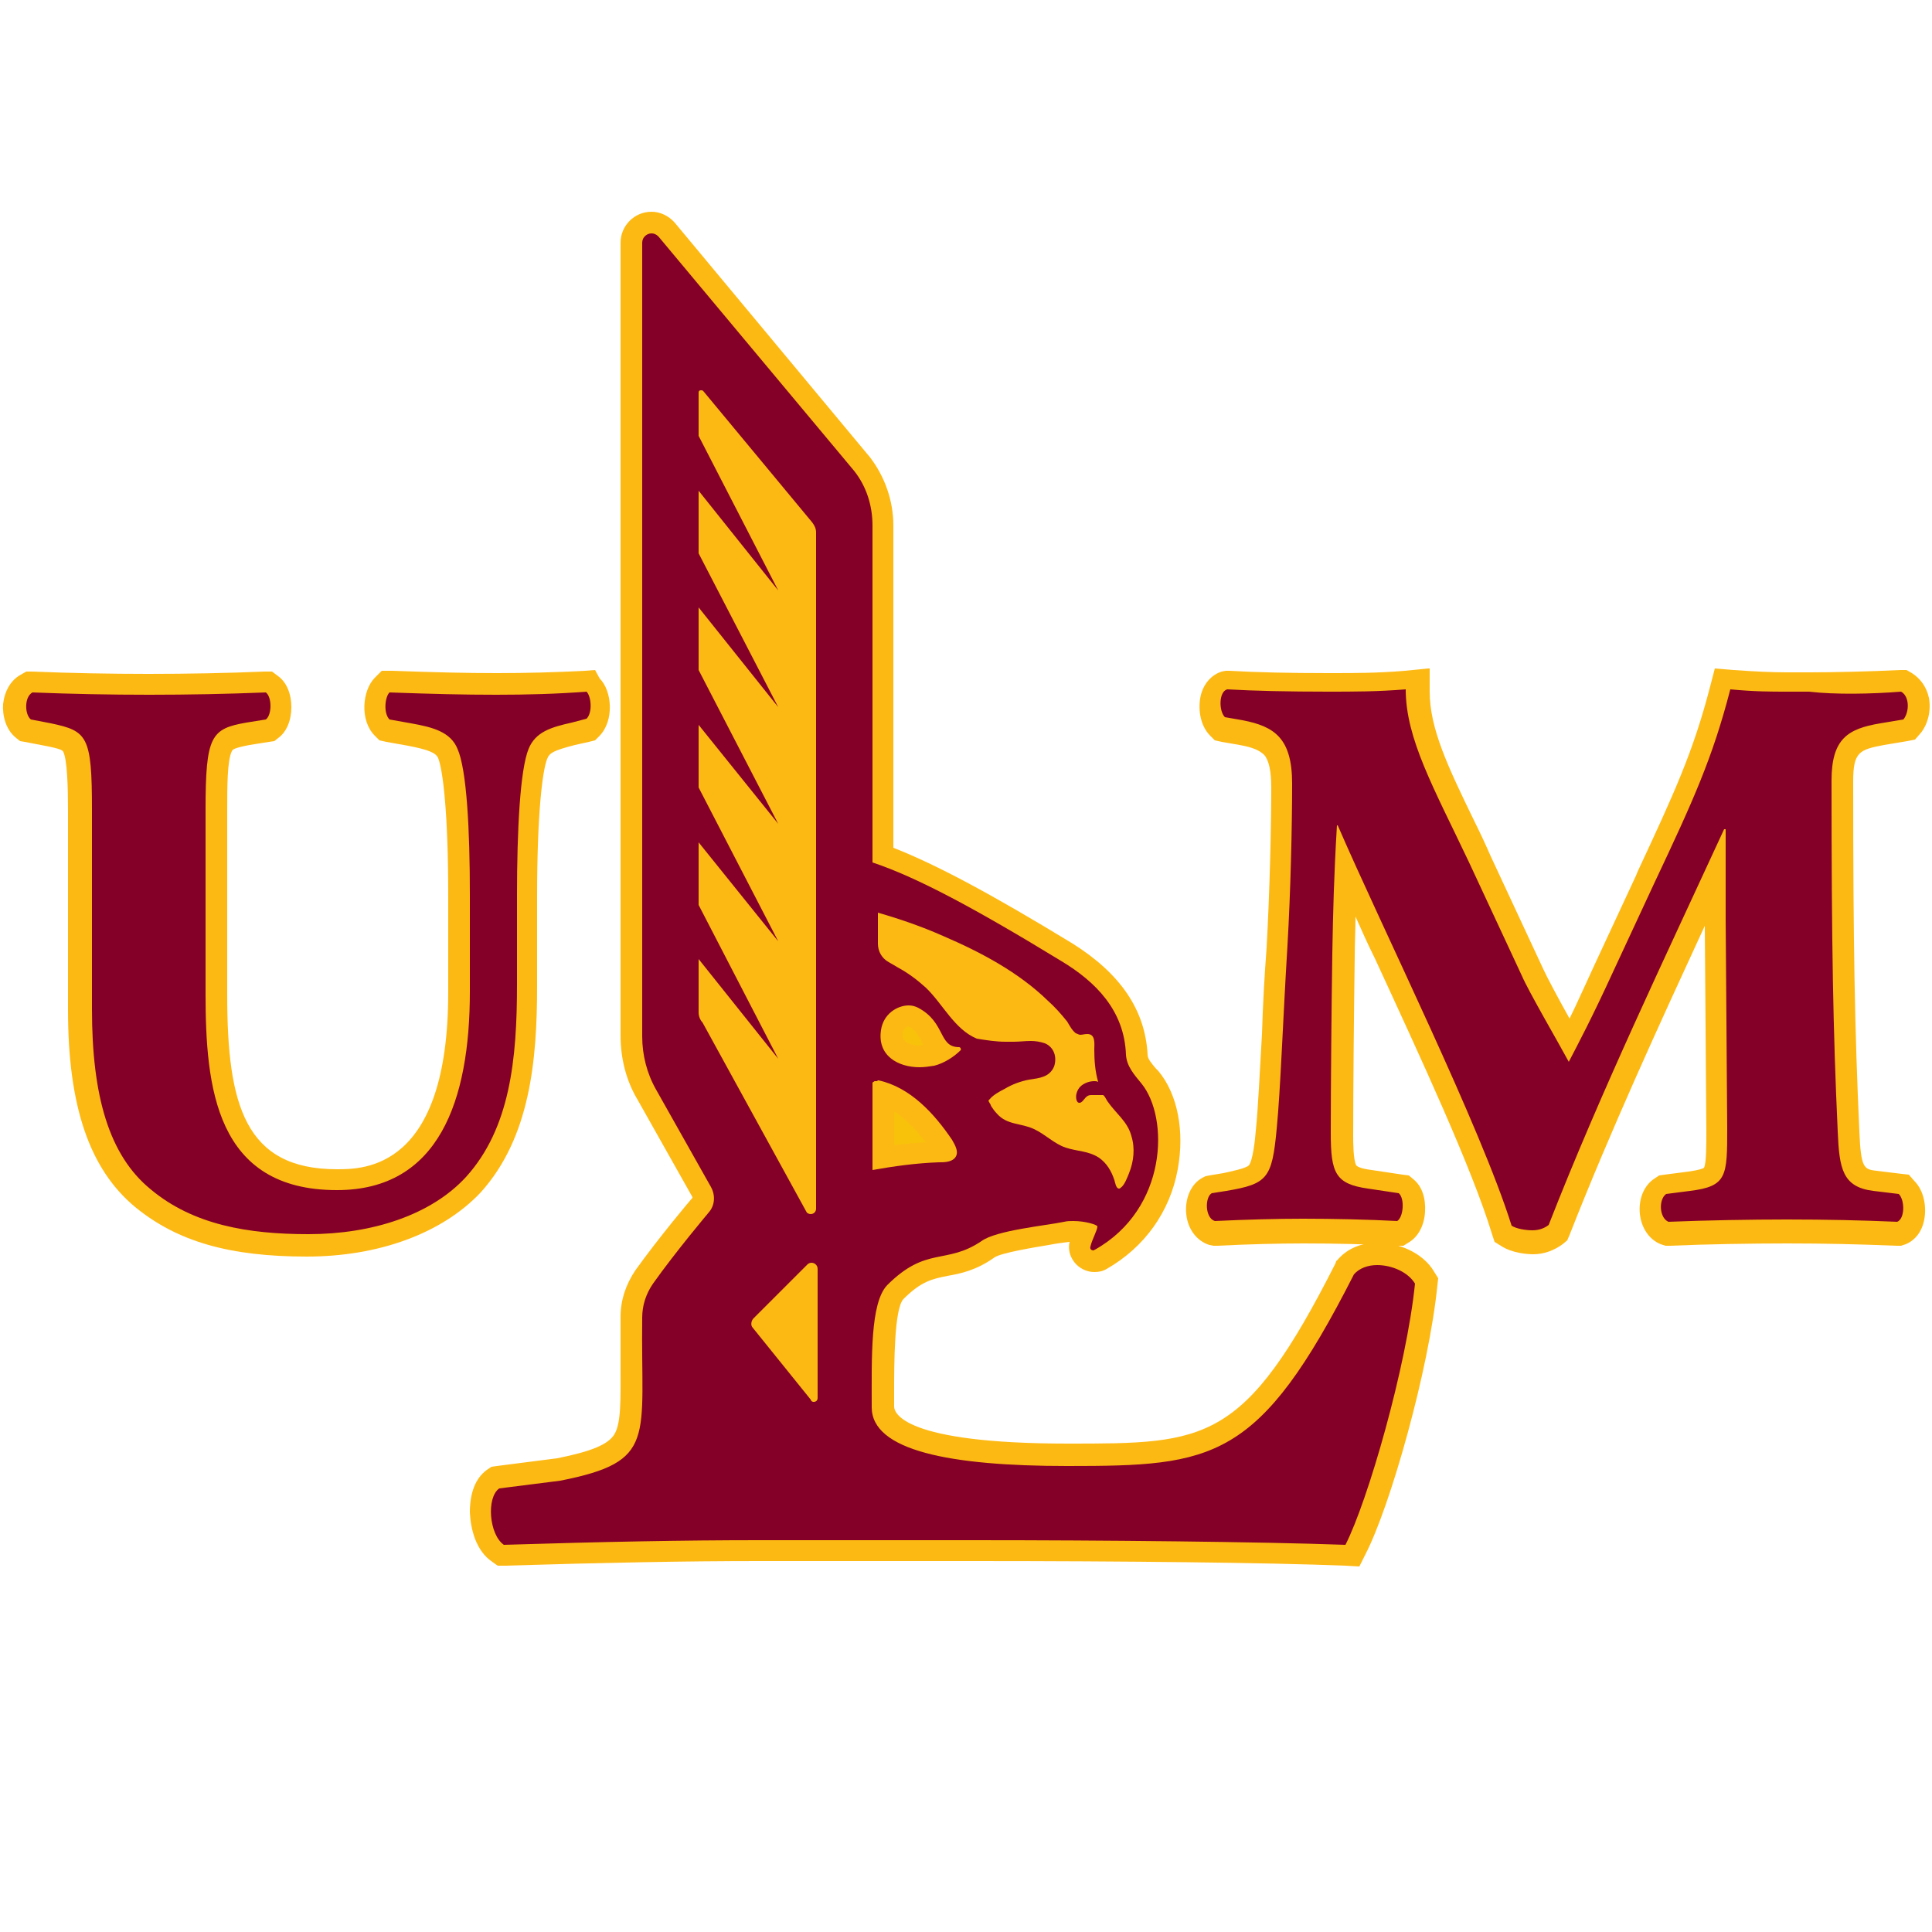 <svg width="500" height="500" viewBox="0 0 500 500" fill="none" xmlns="http://www.w3.org/2000/svg">
<path d="M209 327.2L195 341.2C194.4 341.8 194.2 343 194.8 343.6L209.8 362.2C210.4 363 211.8 362.6 211.8 361.6V328.2C211.6 327 210 326.2 209 327.2Z" fill="#FDB913"/>
<path d="M396.8 321.6C394.8 321.6 391.8 321.2 389.8 319.8L389 319.2L388.8 318.2C383.4 301 370 272 358.2 246.4C354.6 238.8 351.2 231.4 348.2 224.8C347.8 232.8 347.6 239.6 347.6 247.2C347.4 261 347.2 281.4 347.2 293.6C347.2 303.6 348.2 304.4 354.4 305.2L363.2 306.6L363.8 307.2C365.8 309 365.8 312.2 365.8 313.4C365.8 314.6 365.2 317.6 363 319L362.2 319.4H361.4C354.2 319 345.4 318.8 337.2 318.8C330.4 318.8 322.6 319 314.6 319.4H314.2L313.8 319.2C311.6 318.6 310 316.4 309.8 313.6C309.6 311.4 310.2 308.2 312.4 307L312.8 306.8L317 306.2C326.2 304.6 326.6 304.6 327.6 292.8C328.2 286.8 328.6 277.8 329.2 267.6C329.6 260.6 330 253 330.4 245.2C331.2 230.6 331.6 213.8 331.6 203.6C331.6 193.6 328.4 191.4 321.2 190L315.8 189L315.2 188.4C313.2 186.4 312.8 183 313.6 180.4C314.2 178.4 315.4 177 317.2 176.4L317.6 176.2H318C324.8 176.6 333.6 176.8 343.8 176.8C350.6 176.8 356.4 176.8 363.8 176.2L366.8 176V179C366.8 189.2 371.8 199.4 378.6 213.8C380 216.6 381.4 219.6 382.8 222.6L396.4 251.8C397.8 255 402.6 263.6 406 269.4C408.2 265.2 411 259.4 415 250.6L426 226.8C435.6 206 440.6 195.6 445 178.4L445.6 176L448 176.2C454 176.8 458.2 176.8 462.4 176.8H468.2C474 176.8 483.6 176.6 491.8 176.2H492.6L493.4 176.6C495 177.4 496 179 496.4 181C496.8 183.4 496.2 186.2 494.8 188L494.2 188.8L487.2 190C479.8 191.2 477 192.8 477 202.2C477 244.4 477.4 266.6 478.6 293C479 303.2 480 305.2 485.4 305.8L493 306.8L493.6 307.4C495.6 309.4 496 312.6 495.4 315C495 317.2 493.8 318.6 492.2 319.2L491.6 319.4H491C481.2 319 472.4 318.8 462.6 318.8C452.8 318.8 441.4 319 432.2 319.4H431.6L431 319.2C429 318.4 427.6 316.2 427.4 313.6C427.2 310.8 428 308.4 430 307L430.6 306.6L437.4 305.6C444.4 304.6 444.4 304.6 444.4 292L444 238.4V226.6C443.2 228.4 442.4 230.2 441.4 232C428.4 260 414.8 289 403.4 318.2L403.2 318.8L402.6 319.2C401 321 398.8 321.6 396.8 321.6Z" fill="#840029"/>
<path d="M492 179C494.2 180.2 494.2 184.2 492.6 186.2L486.6 187.2C478.2 188.6 474 191.2 474 202C474 244.6 474.4 266.8 475.6 292.8C476 302.4 476.8 307.2 484.8 308.2L491.4 309C493 310.6 493 315.4 491 316.2C481.6 315.8 472.6 315.6 462.4 315.6C453.2 315.6 441.8 315.8 431.8 316.2C429.4 315.2 429.2 310.4 431.2 309L437.4 308.2C447 307 447 304.4 447 291.8L446.6 238.2V214.6H446.2C431 247.6 414.4 282.2 400.8 317C399.8 317.8 398.4 318.4 396.6 318.4C394.8 318.4 392.4 318 391.2 317.2C383.2 291.6 357.8 240.4 346.2 213.6H346C345.2 227 345 236 344.8 246.8C344.6 260.2 344.4 280.8 344.4 293.2C344.4 303.6 345.6 306.4 354 307.6L362 308.8C363.6 310.2 363.2 315 361.6 316C354 315.6 345 315.4 337.2 315.4C330.6 315.4 322.8 315.6 314.4 316C311.8 315.2 311.8 309.8 313.6 308.8L317.4 308.2C328 306.4 329.2 305 330.4 292.2C331.4 282 332 264.2 333.2 244.6C334 230.8 334.4 214 334.4 202.8C334.4 191 329.8 188 321.6 186.4L317 185.6C315.4 184 315.4 179 317.6 178.4C324.6 178.8 333.6 179 343.6 179C350.4 179 356.4 179 363.8 178.4C363.8 191.2 371 203.8 380.2 223.2L393.8 252.4C395.6 256.6 403.2 269.6 406 274.8C408.6 269.8 412 263.4 417.6 251.2L428.2 228.4C438.2 207.2 443.2 196.2 447.8 178.4C454.2 179 458.4 179 462.4 179C464.4 179 466.2 179 468.2 179C475 179.8 484.4 179.6 492 179ZM369.6 173L363.6 173.6C356.4 174.2 350.6 174.2 343.8 174.2C333.6 174.2 325 174 318.2 173.6H317.2L316.2 173.8C313.6 174.6 311.6 176.8 310.8 179.8C310 183 310.4 187.6 313.2 190.4L314.4 191.6L316.2 192L320.8 192.8C324.2 193.4 326 194.2 327.2 195.4C328.4 196.8 329 199.6 329 203.8C329 214 328.6 230.8 327.8 245.2C327.2 253 326.8 260.8 326.6 267.6C326 277.8 325.6 286.8 325 292.6C324.8 295.2 324.2 300.4 323.2 301.6C322.4 302.4 318.4 303.2 316.6 303.6L313 304.2L312 304.4L311.2 304.8C308.2 306.4 306.6 310.2 307 314.2C307.4 318.2 309.8 321.2 313 322.2L314 322.4H315C323 322 330.8 321.8 337.4 321.8C345.6 321.8 354.2 322 361.4 322.4H363.2L364.8 321.4C367 320 368.6 317.2 368.8 313.6C369 310 368 307 365.8 305.2L364.6 304.2L363 304L355 302.8C351.8 302.4 351.2 301.8 351 301.6C350.2 300.2 350.2 295.4 350.2 294C350.2 281.8 350.4 261.4 350.6 247.6C350.6 244 350.8 240.6 350.8 237.2C352.4 240.8 354 244.4 355.8 248C367.6 273.6 381 302.4 386.2 319.6L386.8 321.4L388.4 322.4C391.4 324.4 395.6 324.6 396.8 324.6C399.6 324.6 402.2 323.6 404.4 322L405.6 321L406.2 319.6C416.8 292.6 429.2 265.6 441.2 239.6L441.6 292.4C441.6 296.6 441.6 301 441 302.2C440.8 302.4 439.8 302.8 437 303.2L430.8 304L429.4 304.2L428.2 305C425.4 306.8 424 310.4 424.4 314.2C424.8 317.8 426.8 320.8 429.8 322L431 322.4H432.2C441.4 322 452.8 321.8 462.6 321.8C472.4 321.8 481 322 490.8 322.4H492L493.2 322C495.6 321 497.4 318.8 498 315.6C498.6 312.4 498 308.2 495.4 305.6L494 304L492.2 303.8L485.6 303C482.4 302.6 481.6 302.4 481.2 292.8C480 266.4 479.6 244.4 479.6 202.2C479.6 194.6 481.2 194 487.6 192.8L493.6 191.8L495.6 191.4L497 189.8C499 187.4 499.8 183.8 499.2 180.6C498.6 177.8 497 175.6 494.8 174.2L493.4 173.4H491.8C483.8 173.8 474.2 174 468.4 174C467.4 174 466.4 174 465.4 174C464.4 174 463.6 174 462.6 174C458.4 174 454.4 173.8 448.6 173.4L443.8 173L442.6 177.6C438.2 194.6 433.4 205 423.8 225.6L423.4 226.6L412.8 249.4C410 255.4 408 260 406.2 263.6C403.4 258.6 400.4 253 399.4 250.8L385.8 221.6C384.4 218.4 383 215.4 381.6 212.6C374.8 198.6 370 188.6 370 179V173H369.6Z" fill="#FDB913"/>
<path d="M247 300C248.4 298.6 247.2 296.6 246.4 295.2C241.8 288.4 235.6 281.6 227.4 279.8H227.2C227.2 279.8 227.2 279.8 227 279.8C226.8 279.8 226.8 279.8 226.6 279.8C226.4 279.8 226.4 280 226.2 280L226 280.2C226 280.4 226 280.4 226 280.6V300.8V302.8C231.6 301.8 237.4 301 243.2 300.8C244.2 301 246 301 247 300Z" fill="#F8C10A"/>
<path d="M227.4 235.4V235.8V243.4C227.4 245.4 228.4 247.2 230.2 248.2C231.2 248.8 232 249.2 232.6 249.6C235.2 251 237.6 252.8 239.8 254.8C244.2 259 247.2 265.6 253 268C256 269.2 259.4 269.4 262.6 269.2C265.2 269.2 268 268.6 270.4 269.6C272.8 270.6 273.6 273.2 272.8 275.6C271.6 278.4 269 278.6 266.4 279C264.2 279.4 262 280.2 260 281.4C258.8 282 257 283 256.2 284C255.6 284.6 255.8 284.4 256.2 285.2C256.4 285.4 256.4 285.8 256.6 286C257 286.6 257.4 287.2 258 287.8C260.6 290.8 264.2 290.2 267.6 291.8C270.6 293.2 272.8 295.6 275.8 296.6C278.8 297.6 281.6 297.4 284.4 299.2C286.4 300.6 287.6 302.6 288.4 305C288.6 305.8 288.8 307.8 290 307.2C291 306.6 291.8 304.4 292.2 303.4C293.4 300.4 293.8 297 292.8 293.8C291.8 290 288.8 288 286.6 284.8C286.2 284.2 285.8 283.2 285.4 283.2C284.8 283 284 283.2 283.4 283.2C282.4 283 282 283 281.2 283.8C280.8 284.2 280 285.4 279.4 285.2C278.6 285 278.6 283.4 278.8 282.8C279 282 279.4 281.4 279.8 281C280.8 280 282.8 279.2 284.4 279.8C283.6 277 283.4 274.2 283.4 271.4C283.4 270 283.8 267.4 281.6 267.4C280.4 267.4 279.8 268.2 278.6 267.2C277.6 266.4 277 265.2 276.4 264.2C274.8 262.2 273.2 260.4 271.4 258.8C263.8 251.4 254 246.2 244.2 242C238.8 239.2 233 237.2 227.4 235.4Z" fill="#FDB913"/>
<path d="M248.2 271C242.8 271 244.8 264.6 237.6 260.8C234.4 259 228.8 261.4 228 266.6C226.8 274.8 235.4 277.6 241.8 275.8C244.2 275.2 246.8 273.6 248.6 271.8C248.8 271.4 248.6 271 248.2 271Z" fill="#F8C10A"/>
<path d="M180.8 262.2C180.8 263.2 181.2 264.2 181.8 264.8L208.8 314C209.6 314.8 211.2 314.2 211.2 313V137.8C211.2 136.8 210.8 136 210.2 135.2L182 101.2C181.6 100.8 180.8 101 180.8 101.6V112.8L201.4 152.6L180.8 127V143.2L201.4 183L180.8 157.2V173.4L201.4 213.2L180.8 187.6V203.8L201.4 243.6L180.8 218V234.2L201.4 274L180.8 248.2V262.2Z" fill="#FDB913"/>
<path d="M348.4 402.4C328.6 401.6 290.8 401.2 252.2 401.2H196.2C177.4 401.2 156.4 401.6 130.4 402.4H129.4L128.6 401.8C125.4 399.6 124.2 395 124 391.2C123.8 387.2 125 384.2 127.2 382.6L127.8 382.2L144.4 380C163.4 376.2 163.4 373.6 163.2 352.8C163.2 349.2 163.2 345.2 163.2 340.6C163.2 336.8 164.4 333.2 166.4 330.2C172.2 321.8 180.6 312 180.8 311.6C181.6 310.6 181.8 309.4 181.2 308.2L167 283C164.4 278.4 163 273.2 163 267.8V62.8C163 60 165.4 57.6 168.2 57.6C169.6 57.6 171 58.2 172 59.4L223.2 120C226.8 124.6 228.6 130.2 228.6 136V221.2C239.8 225.4 254.4 233 276.2 246.4C287.8 253.6 293.6 262.2 294.2 272.8C294.2 274.6 295.6 276.2 297 278L297.6 278.6C301.8 283.8 303.6 293 302 301.8C300 312.2 294 320.6 284.8 325.8C284.2 326.2 283.6 326.2 283 326.2C281.8 326.2 280.8 325.6 280 324.8C279.4 324 279 322.8 279.4 321.8C279.6 320.8 280 319.8 280.4 318.8C279.6 318.6 278.8 318.6 277.8 318.6C277 318.6 276.4 318.6 276 318.8C274.8 319 273 319.4 271 319.6C266.2 320.4 258 321.6 255.8 323.2C251.4 326.2 247.8 327 244.6 327.6C240.6 328.4 237 329.2 231.8 334.4C228.6 337.6 228.6 350.4 228.6 360.8V364.2C228.6 369.8 236.8 376.6 276.4 376.6C312.8 376.6 323.6 376.6 348.2 328.6L348.4 328.4L348.6 328.2C350.4 326 353.2 324.8 356.8 324.8C361 324.8 366.6 326.8 369 331L369.4 331.8V332.6C367.4 353.6 357.4 389 351.2 401.2L350.4 402.8L348.4 402.4ZM208.8 356.8V331.2L197.4 342.6L208.8 356.8ZM183.6 262.2C183.6 262.4 183.6 262.6 183.8 262.8L184 263L208.2 307.2V137.8C208.2 137.6 208.2 137.2 208 137L183.6 107.6V112.2L204 151.4L199.4 154.4L183.8 134.8V142.4L204 181.8L199.4 184.8L183.8 165.2V172.8L204.2 212L199.6 215L184 195.4V203L204.4 242.2L199.8 245.2L184.2 225.6V233.2L204.6 272.4L200 275.4L184.4 255.8V262.2H183.6ZM259.4 285.2C259.6 285.6 260 286 260.2 286.2C261.2 287.4 262.6 287.6 264.6 288.2C265.8 288.4 267.2 288.8 268.6 289.4C270.2 290 271.4 291 272.6 291.8C274 292.8 275.2 293.6 276.4 294C277.2 294.2 278.2 294.4 279 294.6C281 295 283.4 295.4 285.6 297C287.2 298.2 288.6 299.6 289.6 301.6C290.4 299.2 290.6 296.8 290 294.6C289.4 292.8 288.2 291.2 286.8 289.6C286 288.6 285 287.6 284.2 286.4C284.2 286.2 284 286.2 284 286H283.8C283.4 286 283.2 286 282.8 286C282.2 286.8 281.2 288 279.4 288H279L278.4 287.8C276 287 275.4 284 275.8 282.2C276 280.8 277 279.6 277.6 279C278.4 278.2 279.6 277.6 280.6 277.2C280.4 275.4 280.2 273.4 280.2 271.4C280.2 271.2 280.2 270.4 280.2 270.4C280 270.4 279.8 270.4 279.4 270.4C278.4 270.4 277.4 270 276.4 269.2C275.6 268.4 275 267.4 274.4 266.6C274.2 266.2 274 266 273.8 265.6C272.6 264 271 262.2 269.2 260.4C262.8 254.2 254.4 249 242.8 244.2C238.8 242.6 234.6 241 229.8 239.4V243.8C229.8 244.8 230.4 245.8 231.2 246.2C232 246.8 233 247.2 233.6 247.6C236.4 249.2 239 251 241.4 253.2C243 254.8 244.6 256.6 246 258.4C248.4 261.4 250.8 264.4 253.8 265.8C255.4 266.4 257.4 266.8 260 266.8C260.6 266.8 261.4 266.8 262 266.8C262.6 266.8 263 266.8 263.6 266.8C264.6 266.8 265.4 266.6 266.4 266.6C268.2 266.6 269.6 266.8 271 267.4C274.6 268.8 276.6 273.2 275 277C273.4 281.2 269.6 281.8 267 282.2H266.4C264.6 282.4 262.8 283 261 284.2C260.8 284.4 260.4 284.6 260.2 284.6C260.2 284.6 259.8 285 259.4 285.2ZM228.6 299.8C233.6 299 238.2 298.4 242.8 298.2H243.2C243.6 298.2 244.2 298.2 244.8 298C244.6 297.8 244.4 297.4 244.2 296.8C240.8 292 235.6 285.6 228.8 283.2V299.8H228.6ZM235.2 263C233.8 263 231.2 264 230.8 267C230.6 268.8 230.8 270.2 231.8 271.2C233 272.6 235.4 273.4 238 273.4C239 273.4 240 273.2 241 273C241.8 272.8 242.6 272.4 243.4 272C242.2 271 241.6 269.6 241 268.4C240 266.4 239 264.6 236.2 263.2C236 263 235.6 263 235.2 263Z" fill="#840029"/>
<path d="M168.6 60.4C169.2 60.4 169.8 60.6 170.4 61.2L221 121.8C224.2 125.8 225.8 130.8 225.8 136V223.2C237.2 227 252.2 235 274.8 248.8C283.4 254 291 261.4 291.4 273C291.6 276 293.6 278.2 295.4 280.4C302.6 289.2 302.2 312.8 283.4 323.4C283.2 323.4 283.2 323.6 283 323.6C282.4 323.6 282 323.2 282.2 322.6C282.6 320.8 284 318.4 284 317.4C284 317 281 316 277.8 316C277 316 276.2 316 275.4 316.2C270.6 317.2 257.8 318.4 254 321.2C244.8 327.4 239.8 322.4 229.6 332.6C225.2 337.2 225.6 351.4 225.6 364.2C225.6 375.4 245.8 379.4 276.2 379.4C314.2 379.4 325.8 378.2 350.4 329.8C351.8 328.2 354 327.4 356.4 327.4C360.2 327.4 364.4 329.2 366.2 332.2C364 353.8 354 388.4 348.2 399.8C326 399 286 398.6 251.8 398.6H196.2C177 398.6 156.2 399 130.4 399.8C126.6 397.2 125.8 387.6 129.2 385.2L145 383.2C170.2 378.2 165.8 372.4 166.2 341C166.2 337.8 167.2 334.8 169 332.2C174.8 324 183.4 313.8 183.4 313.8C185 312 185.2 309.4 184 307.2L169.8 282C167.4 277.8 166.2 273 166.2 268.2V183.2V62.8C166.2 61.4 167.4 60.4 168.6 60.4ZM201.4 152.8L180.8 127V143.2L201.4 183L180.8 157.2V173.4L201.4 213.2L180.8 187.6V203.8L201.4 243.6L180.8 218V234.2L201.4 274L180.8 248.2V262C180.8 263 181.2 264 181.8 264.6L208.8 313.8C209 314 209.4 314.2 209.8 314.2C210.6 314.2 211.2 313.6 211.2 312.8V137.8C211.2 136.8 210.8 136 210.2 135.2L182 101.2C181.8 101 181.6 101 181.4 101C181 101 180.8 101.2 180.8 101.6V112.8L201.4 152.8ZM260.2 269.6C261 269.6 261.6 269.6 262.4 269.6C263.8 269.6 265.2 269.4 266.8 269.4C268 269.4 269.2 269.6 270.4 270C272.8 271 273.6 273.6 272.8 276C271.6 278.8 269 279 266.4 279.4C264.2 279.8 262 280.6 260 281.8C258.8 282.4 257 283.4 256.2 284.4C255.6 285 255.8 284.8 256.2 285.6C256.4 285.8 256.4 286.2 256.6 286.4C257 287 257.4 287.6 258 288.2C260.6 291.2 264.2 290.6 267.6 292.2C270.6 293.6 272.8 296 275.8 297C278.8 298 281.6 297.8 284.4 299.6C286.4 301 287.6 303 288.4 305.4C288.6 306 288.8 307.6 289.6 307.6C289.8 307.6 289.8 307.6 290 307.4C291 306.8 291.8 304.6 292.2 303.6C293.4 300.6 293.8 297.2 292.8 294C291.8 290.2 288.8 288.2 286.6 285C286.2 284.4 285.8 283.4 285.4 283.4C285.2 283.4 285 283.4 284.8 283.4C284.4 283.4 284.2 283.4 283.8 283.4C283.6 283.4 283.4 283.4 283.2 283.4C283 283.4 282.6 283.4 282.4 283.4C281.8 283.4 281.4 283.6 281 284C280.6 284.4 280 285.4 279.4 285.4H279.2C278.4 285.2 278.4 283.6 278.6 283C278.8 282.2 279.2 281.6 279.6 281.2C280.4 280.4 281.8 279.8 283.2 279.8C283.6 279.8 283.8 279.8 284.2 280C283.4 277.2 283.2 274.4 283.2 271.6C283.2 270.2 283.6 267.6 281.4 267.6C280.6 267.6 280.2 267.8 279.6 267.8C279.2 267.8 279 267.6 278.4 267.4C277.4 266.6 276.8 265.4 276.2 264.4C274.6 262.4 273 260.6 271.2 259C263.6 251.6 253.8 246.4 244 242.2C238.6 239.8 232.8 237.8 227.2 236.2V236.6V244.2C227.2 246.2 228.2 248 230 249C231 249.6 231.8 250 232.4 250.4C235 251.8 237.4 253.6 239.6 255.6C244 259.8 247 266.4 252.8 268.8C255.2 269.2 257.8 269.6 260.2 269.6ZM238 276.2C239.2 276.2 240.6 276 241.8 275.8C244.2 275.2 246.8 273.6 248.6 271.8C248.8 271.6 248.6 271 248.2 271C242.8 271 244.8 264.6 237.6 260.8C236.8 260.4 236 260.2 235.2 260.2C232.2 260.2 228.6 262.4 228 266.6C227 273.2 232.4 276.2 238 276.2ZM226.8 279.8C226.6 279.8 226.6 279.8 226.4 279.8C226.2 279.8 226.2 280 226 280L225.8 280.2C225.8 280.4 225.8 280.4 225.8 280.6V300.8V302.8C231.4 301.8 237.2 301 243 300.8C244.2 300.8 246 300.8 247 299.8C248.4 298.4 247.2 296.4 246.4 295C241.8 288.2 235.6 281.4 227.4 279.6H227.2C227 279.8 227 279.8 226.8 279.8ZM210.6 362.8C211.2 362.8 211.6 362.4 211.6 361.8V328.4C211.6 327.4 210.8 326.8 210 326.8C209.6 326.8 209.2 327 209 327.2L195 341.2C194.4 341.8 194.2 343 194.8 343.6L209.8 362.2C210 362.8 210.4 362.8 210.6 362.8ZM168.6 54.8C164.2 54.8 160.6 58.4 160.6 62.8V183V268C160.6 273.8 162 279.6 165 284.6L179.2 309.8C179.2 309.8 179.2 309.8 179.2 310C178.8 310.4 170.4 320.4 164.4 328.8C162 332.4 160.6 336.4 160.6 340.8C160.6 345.4 160.6 349.6 160.6 353C160.6 362.2 160.8 368.2 159 371.2C157.4 373.8 153.2 375.6 144.2 377.4L128.6 379.4L127.2 379.6L126 380.4C123 382.6 121.6 386.4 121.6 391.4C121.8 395.8 123.2 401.4 127.4 404.2L128.8 405.2H130.6C156.6 404.4 177.6 404 196.4 404H252C290.6 404 328.4 404.4 348.2 405.2L351.8 405.4L353.4 402.2C359.8 389.8 369.8 354.6 372 332.6L372.2 330.8L371.2 329.2C368.2 324 361.6 321.6 356.6 321.6C352.2 321.6 348.6 323.2 346.2 326L345.8 326.4L345.6 327C322 373.6 312.2 373.6 276.4 373.6C233.6 373.6 231.4 365.6 231.4 364C231.4 362.8 231.4 361.8 231.4 360.6C231.4 353 231.4 338.8 233.8 336.2C238.4 331.6 241.2 331 245.2 330.2C248.6 329.6 252.6 328.8 257.4 325.4C259.2 324.2 267.8 322.8 271.4 322.2C273.4 321.8 275.2 321.6 276.6 321.4C276.6 321.4 276.6 321.4 276.8 321.4C276.4 323.2 276.8 325 278 326.6C279.2 328.2 281.2 329.2 283.2 329.2C284.4 329.2 285.4 329 286.4 328.4C296.2 322.8 302.8 313.6 304.8 302.6C306.6 292.8 304.8 283.2 299.8 277.2L299.2 276.6C298 275.2 297 274 297 273C296.4 261.4 290 252 277.6 244.2C256.6 231.4 242.4 223.8 231.2 219.4V136C231.2 129.6 229 123.4 225.2 118.4L174.6 57.6C173 55.8 170.8 54.8 168.6 54.8ZM205.6 148.6L191.6 121.4L205.6 138.2V148.6ZM205.6 179L187.8 144.8L197 156.4L205.6 150.8V179V179ZM205.6 209.2L187.8 175L197 186.6L205.6 181V209.2V209.2ZM205.6 239.6L187.8 205.4L197 217L205.6 211.4V239.6V239.6ZM205.6 270L187.8 235.8L197 247.4L205.6 241.8V270V270ZM260.2 264C258 264 256.2 263.8 255 263.2C252.6 262.2 250.6 259.6 248.4 256.6C247 254.6 245.4 252.8 243.6 251C241.2 248.6 238.4 246.6 235.2 245C234.6 244.6 233.8 244.2 233 243.6V243.2C236.2 244.4 239.2 245.4 242 246.6C253.2 251.4 261.4 256.4 267.4 262.4C267.8 262.8 268.4 263.4 268.8 263.8C268.2 263.8 267.4 263.6 266.6 263.6C265.6 263.6 264.4 263.6 263.6 263.8C263 263.8 262.6 263.8 262.2 263.8C261.6 264 261 264 260.2 264ZM238 270.6C236.2 270.6 234.6 270 234 269.2C233.8 269 233.4 268.6 233.6 267.2C233.8 266 235 265.6 235.2 265.6C237 266.6 237.6 267.8 238.6 269.6C238.8 269.8 238.8 270.2 239 270.4C238.6 270.6 238.2 270.6 238 270.6ZM205.6 296.4L191.4 270.4L197.2 277.6L205.8 272V296.4H205.6ZM264.8 285.4C265.6 285 266.4 284.8 267.2 284.8H267.8C269.2 284.6 271.2 284.4 273.2 283.4C273.2 286.4 274.6 289.6 278 290.6C278.6 290.8 279.2 290.8 279.8 290.8C281.4 290.8 282.6 290.2 283.4 289.6C284 290.4 284.6 291 285 291.6C286.2 293 286.8 293.8 287.4 294.8C284.8 293 282.2 292.6 280 292.2C279.2 292 278.4 291.8 277.6 291.6C276.8 291.4 275.6 290.6 274.6 289.8C273.4 288.8 271.8 287.8 270 287C268.4 286.2 266.8 286 265.4 285.6C265 285.4 264.8 285.4 264.8 285.4ZM231.4 296.4V287.6C234.2 289.4 236.8 292 239.6 295.6C237 295.8 234.2 296 231.4 296.4ZM201.2 343L206 338.2V349L201.2 343Z" fill="#FDB913"/>
<path d="M79.6 322C60.4 322 47.4 318.2 37 309.8C25.8 300.6 20.6 285 20.6 261V209.4C20.6 191.4 20 191.4 12.4 189.8L6.6 188.6L6 188.2C4 186.8 3.4 184 3.6 182C3.8 179.6 4.8 177.6 6.6 176.6L7.2 176.2H8C17.6 176.6 28 176.8 38 176.8C48.2 176.8 58.2 176.6 68 176.2H69L69.8 176.8C72 178.4 72.2 181.4 72.2 182.6C72.2 183.8 72 186.8 69.8 188.4L69.2 188.8L64 189.8C56.6 191.2 55.8 191.2 55.8 209.6V257.2C55.8 286.8 61 305.2 87 305.2C108 305.2 118.6 288.8 118.6 256.6V231.6C118.6 212.6 117.6 199.2 115.8 194.8C114.6 192 111.6 191 105.8 189.8L99.4 188.6L99 188C96.2 185.2 96.6 179.4 99 177L99.8 176.2H101C112.8 176.6 120.6 176.8 128.6 176.8C136.2 176.8 143.8 176.6 151.6 176.2H152.8L153.6 177C156 179.4 156.4 185.2 153.6 188L153 188.6L148.4 189.6C143 190.8 140.4 191.8 139.2 194.8C137.4 199.2 136.4 212.4 136.4 231.4V254.6C136.4 273.4 134.8 292.6 122.4 306.2C113.2 316.4 97.6 322 79.6 322Z" fill="#840029"/>
<path d="M151.8 179C153 180.2 153.4 184.4 151.8 186L148 187C142.6 188.2 138.6 189.4 136.8 193.8C134.6 199.2 133.8 214.8 133.8 231.6V254.8C133.8 274.2 132 292 120.6 304.6C111.6 314.4 96.4 319.4 79.8 319.4C64.2 319.4 50 317 39 307.8C28.2 299 23.8 283.6 23.8 261.2V209.6C23.8 190.4 22.6 189.2 13.2 187.2L8 186.2C6.4 185 6.2 180.4 8.4 179.2C18.4 179.6 28.6 179.8 38.6 179.8C48.8 179.8 58.8 179.6 68.8 179.2C70.4 180.4 70.4 185 68.8 186.2L63.8 187C54.6 188.6 53.2 190.4 53.2 209.6V257.2C53.2 281.4 55.8 308 87.2 308C113.6 308 121.6 284.8 121.6 256.6V231.6C121.6 214.8 120.8 199.2 118.4 193.8C116.6 189.4 112 188.2 106.4 187.2L100.8 186.2C99.2 184.6 99.6 180.4 100.8 179.2C112 179.6 120 179.8 128.4 179.8C136.2 179.8 144 179.6 151.8 179ZM154 173.4L151.4 173.6C143.6 174 136.2 174.2 128.6 174.2C120.6 174.2 113 174 101.2 173.6H98.8L97 175.4C93.8 178.6 93 186.4 97 190.4L98.2 191.6L100 192L105.6 193C110.8 194 112.8 194.8 113.4 196.2C114.6 199.2 116 210.2 116 231.8V256.8C116 302.6 94.2 302.6 87.2 302.6C63.4 302.6 58.8 286 58.8 257.4V209.8C58.8 203.6 58.8 196.8 60 194.4C60.2 194 60.4 193.6 64.6 192.8L69.6 192L71 191.8L72 191C74.2 189.4 75.4 186.4 75.4 183C75.4 179.6 74.2 176.6 72 175L70.4 173.8H68.4C58.8 174.2 48.6 174.4 38.4 174.4C28.4 174.4 18 174.2 8.4 173.8H6.8L5.4 174.6C2.8 176 1.2 178.8 0.8 182.2C0.6 185 1.4 188.8 4.2 191L5.2 191.8L6.4 192L11.6 193C15.8 193.8 16.2 194.2 16.4 194.6C17.4 196.8 17.6 203.6 17.6 209.8V261.4C17.6 286.4 23.2 302.6 35 312.4C46 321.4 59.6 325.2 79.4 325.2C98 325.2 114.4 319.2 124.4 308.6C137.2 294.4 139 274.4 139 255.2V232C139 210.4 140.4 199.4 141.6 196.4C142.2 194.8 143.4 194.2 148.8 192.8L152.4 192L154 191.6L155.2 190.4C159 186.4 158.4 178.8 155.2 175.6L154 173.4Z" fill="#FDB913"/>
</svg>